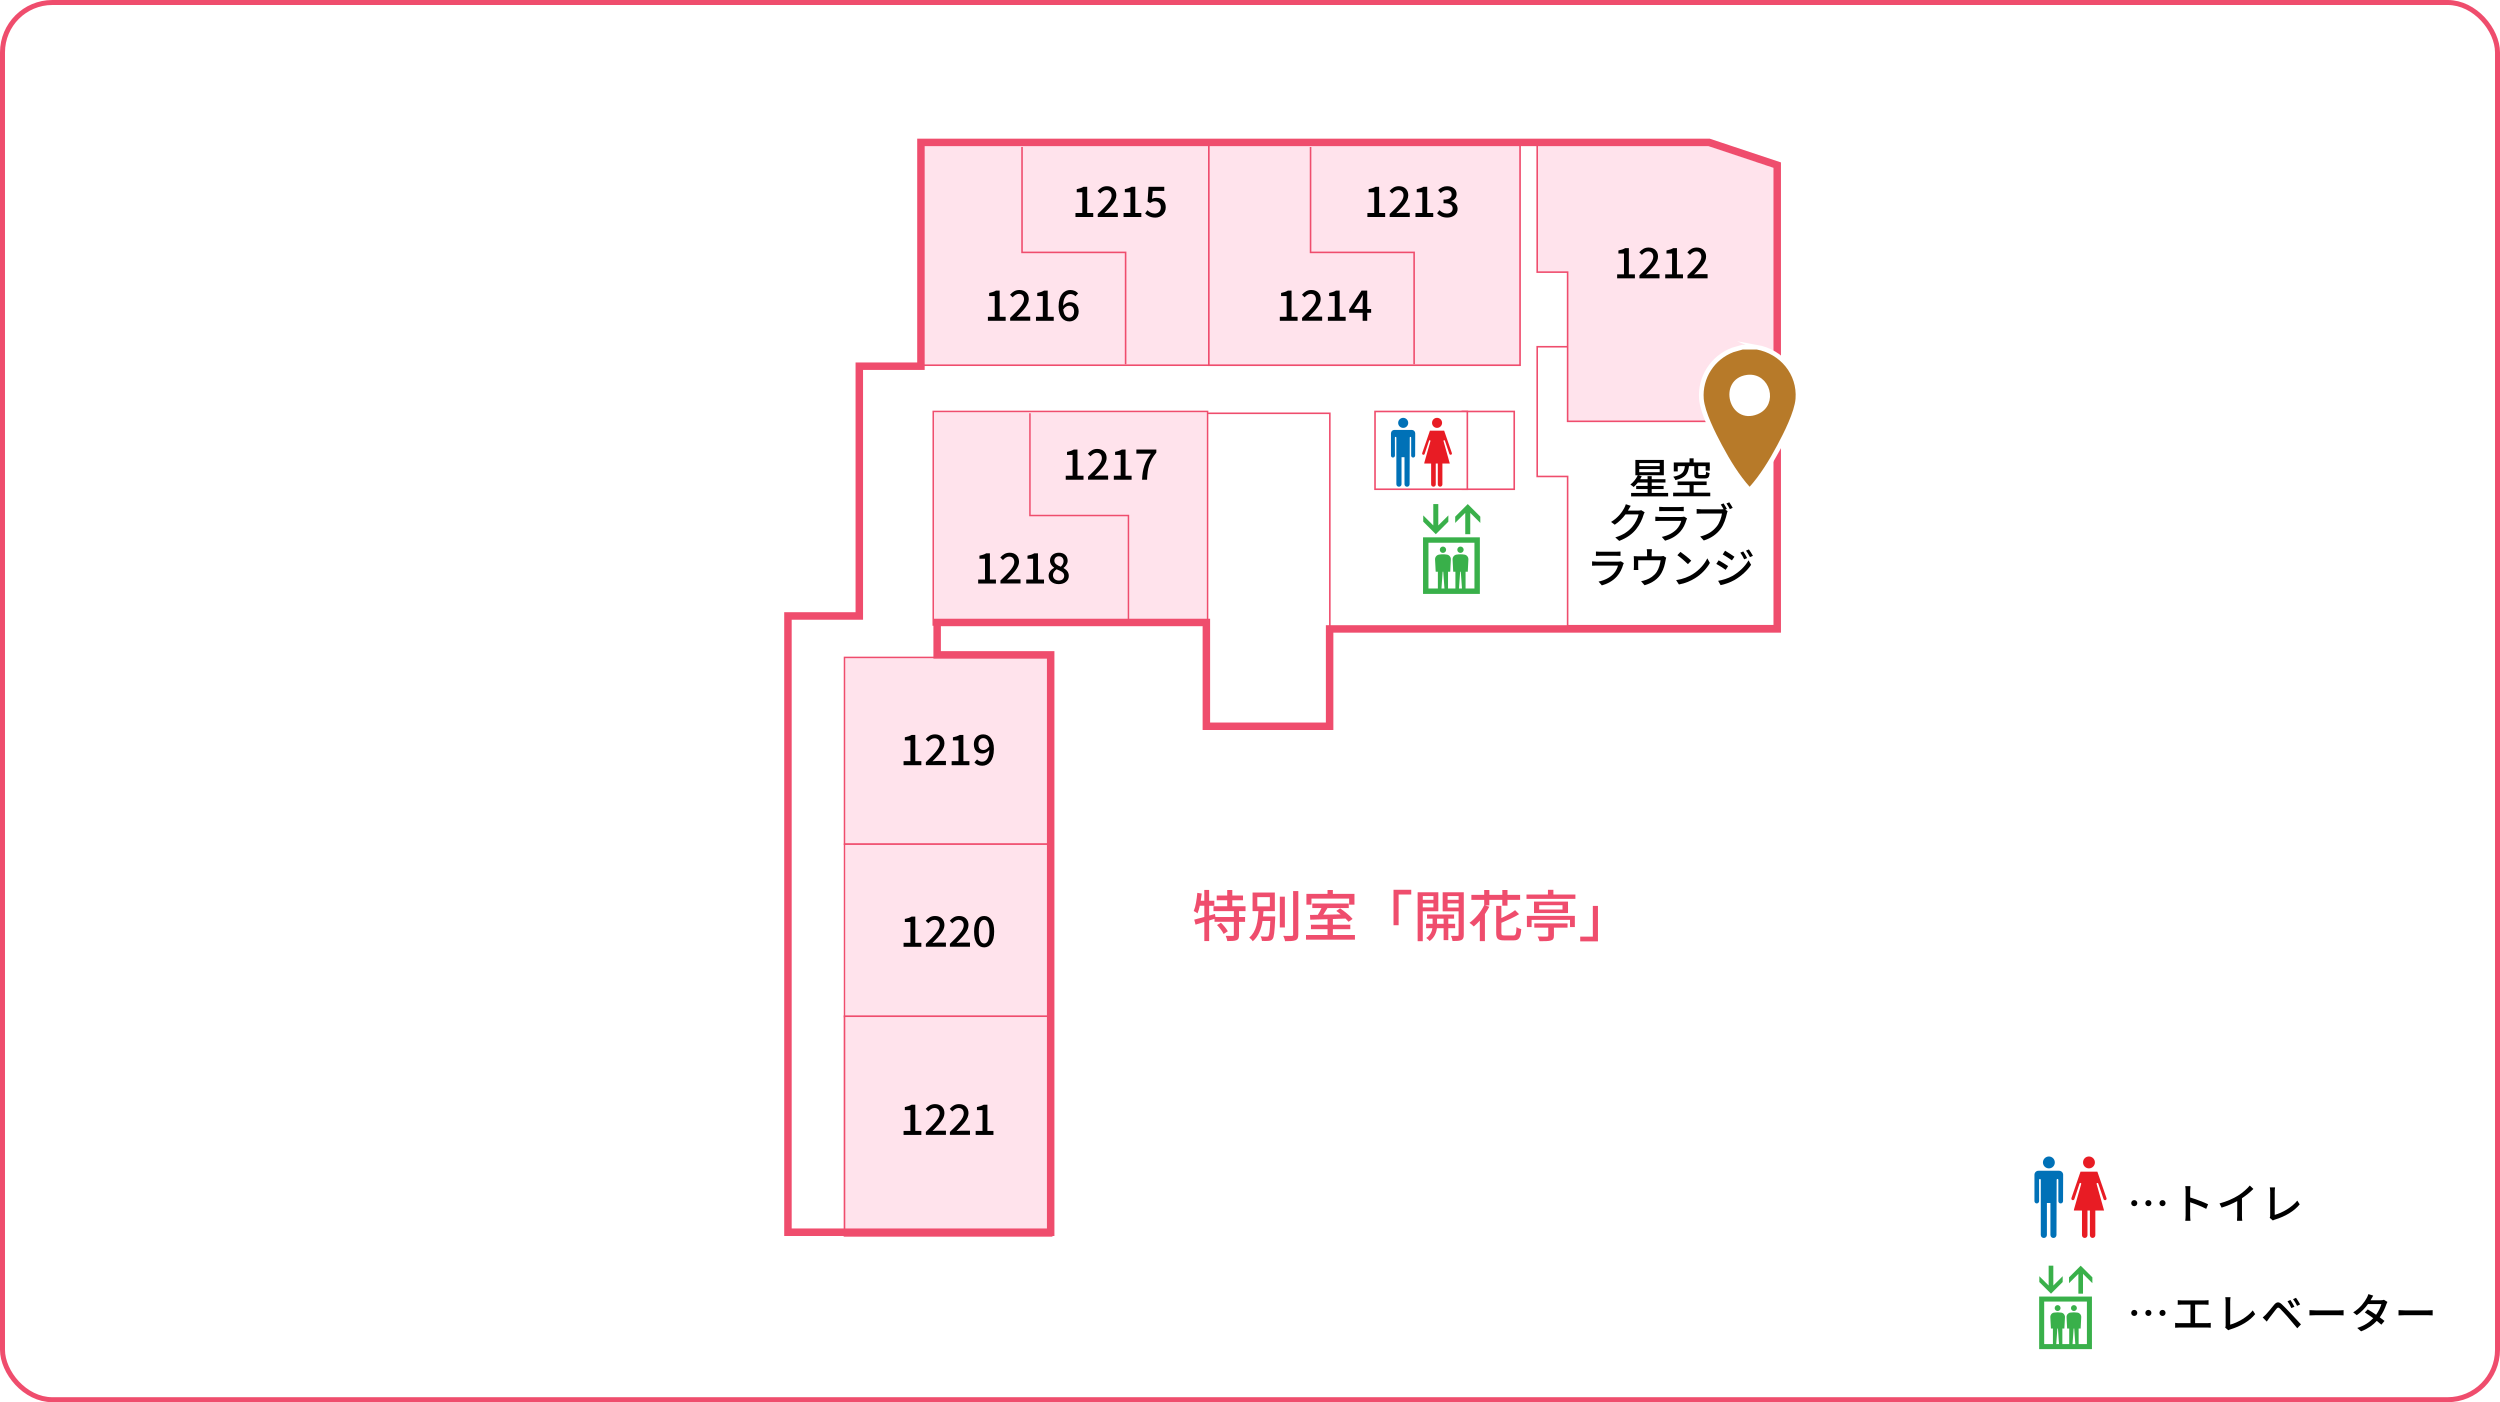 <?xml version="1.0" encoding="UTF-8"?>
<svg id="_レイヤー_8" data-name="レイヤー 8" xmlns="http://www.w3.org/2000/svg" xmlns:xlink="http://www.w3.org/1999/xlink" viewBox="0 0 1002 562">
  <defs>
    <filter id="outer-glow-31" x="673" y="130" width="57" height="75" filterUnits="userSpaceOnUse">
      <feOffset dx="0" dy="0"/>
      <feGaussianBlur result="blur" stdDeviation="2"/>
      <feFlood flood-color="#155977" flood-opacity=".35"/>
      <feComposite in2="blur" operator="in"/>
      <feComposite in="SourceGraphic"/>
    </filter>
  </defs>
  <rect x="1" y="1" width="1000" height="560" rx="20" ry="20" style="fill: #fff; stroke: #ef4d6d; stroke-miterlimit: 10; stroke-width: 2px;"/>
  <g>
    <polygon points="685.01 138.98 636.91 139.9 636.91 138.98 616.11 138.98 616.11 190.98 628.3 190.98 628.3 250.78 712.31 250.78 712.31 148.08 685.01 138.98" style="fill: #fff; stroke: #ef4d6d; stroke-miterlimit: 10; stroke-width: .64px;"/>
    <polygon points="685.01 57.08 636.91 58 636.91 57.08 616.11 57.08 616.11 109.08 628.3 109.08 628.3 168.88 712.31 168.88 712.31 66.18 685.01 57.08" style="fill: #ffe3ec; stroke: #ef4d6d; stroke-miterlimit: 10; stroke-width: .64px;"/>
    <polyline points="481.53 247.19 481.53 165.65 533 165.65 533 251.63" style="fill: none; stroke: #ef4d6d; stroke-miterlimit: 10; stroke-width: .64px;"/>
    <g>
      <rect x="368.86" y="58.17" width="115.63" height="88.21" style="fill: #ffe3ec; stroke: #ef4d6d; stroke-miterlimit: 10; stroke-width: .64px;"/>
      <polyline points="451.14 146.01 451.14 101.16 409.63 101.16 409.63 58.91" style="fill: #ffe3ec; stroke: #ef4d6d; stroke-miterlimit: 10; stroke-width: .64px;"/>
    </g>
    <g>
      <rect x="484.5" y="58.17" width="124.74" height="88.21" style="fill: #ffe3ec; stroke: #ef4d6d; stroke-miterlimit: 10; stroke-width: .66px;"/>
      <polyline points="566.78 146.01 566.78 101.16 525.27 101.16 525.27 58.91" style="fill: #ffe3ec; stroke: #ef4d6d; stroke-miterlimit: 10; stroke-width: .64px;"/>
    </g>
    <g>
      <rect x="374.04" y="164.9" width="109.96" height="85.6" style="fill: #ffe3ec; stroke: #ef4d6d; stroke-miterlimit: 10; stroke-width: .6px;"/>
      <polyline points="452.28 250.14 452.28 206.62 412.8 206.62 412.8 165.62" style="fill: #ffe3ec; stroke: #ef4d6d; stroke-miterlimit: 10; stroke-width: .6px;"/>
    </g>
    <rect x="338.47" y="263.49" width="83.02" height="74.85" style="fill: #ffe3ec; stroke: #ef4d6d; stroke-miterlimit: 10; stroke-width: .6px;"/>
    <rect x="338.47" y="338.36" width="83.02" height="69.11" style="fill: #ffe3ec; stroke: #ef4d6d; stroke-miterlimit: 10; stroke-width: .57px;"/>
    <rect x="338.47" y="407.3" width="83.02" height="88.03" style="fill: #ffe3ec; stroke: #ef4d6d; stroke-miterlimit: 10; stroke-width: .65px;"/>
    <g>
      <path d="M486.71,363.05h-2.08v3.93l2.34-.68.18,1.24h7.38v-2.36h-8.17v-1.94h5.5v-2.41h-4.2v-1.9h4.2v-2.23h2.05v2.23h4.29v1.9h-4.29v2.41h5.3v1.94h-2.61v2.36h2.43v1.94h-2.43v5.3c0,1.13-.22,1.72-1.02,2.05-.77.33-1.99.35-3.69.35-.07-.6-.35-1.48-.64-2.08,1.24.04,2.45.04,2.83.02.35,0,.44-.09.44-.4v-5.26h-7.75v-1.19l-2.14.66v8.26h-1.94v-7.67l-3.51,1.08-.53-2.01c1.1-.27,2.52-.64,4.04-1.08v-4.49h-1.81c-.24,1.15-.55,2.21-.91,3.05-.33-.27-1.11-.73-1.53-.93.8-1.83,1.19-4.62,1.44-7.29l1.77.29c-.11.97-.22,1.92-.38,2.87h1.41v-4.33h1.94v4.33h2.08v2.01ZM492.11,373.25l-1.68,1.08c-.46-.99-1.61-2.5-2.65-3.56l1.57-.95c1.04,1.02,2.23,2.43,2.76,3.42Z" style="fill: #ef4d6d;"/>
      <path d="M510.96,365.17h-4.55l-.18,2.14h4.88s0,.57-.02.82c-.24,5.46-.46,7.53-1.06,8.24-.4.51-.86.66-1.52.73-.57.07-1.66.07-2.72.02-.02-.55-.24-1.33-.57-1.83,1.04.11,1.99.11,2.39.11.38,0,.57-.02.75-.24.38-.42.6-2.01.77-6.01h-3.12c-.51,3.16-1.55,6.12-3.89,8.11-.31-.51-.93-1.15-1.44-1.48,2.98-2.41,3.49-6.74,3.69-10.61h-2.34v-7.45h8.93v7.45ZM508.95,363.29v-3.71h-5.02v3.71h5.02ZM514.98,371.73h-2.03v-12.35h2.03v12.35ZM519.27,376.83c-.82.35-2.17.4-4.2.4-.09-.57-.42-1.55-.75-2.14,1.52.07,2.94.04,3.38.04.42-.02.58-.15.58-.57v-17.43h2.08v17.43c0,1.33-.31,1.92-1.08,2.28Z" style="fill: #ef4d6d;"/>
      <path d="M542.12,368.31l-1.61,1.15c-.31-.38-.73-.84-1.21-1.3l-5.08.18v2.28h6.98v1.81h-6.98v2.32h8.84v1.86h-19.62v-1.86h8.64v-2.32h-6.65v-1.81h6.65v-2.21l-6.94.2-.09-1.9,3.14-.04c.53-.84,1.06-1.83,1.46-2.72h-3.69v-1.81h14.63v1.81h-8.53c-.53.91-1.13,1.83-1.68,2.67l7-.15c-.6-.49-1.22-.97-1.79-1.37l1.52-1.04c1.77,1.19,3.98,2.98,5.02,4.26ZM542.87,362.6h-2.14v-2.43h-15.09v2.43h-2.03v-4.33h8.46v-1.57h2.14v1.57h8.66v4.33Z" style="fill: #ef4d6d;"/>
      <path d="M565.63,358.52h-5.06v12.31h-2.05v-14.21h7.11v1.9Z" style="fill: #ef4d6d;"/>
      <path d="M576.48,357.61v7.62h-6.23v12h-2.06v-19.62h8.29ZM574.52,359.14h-4.26v1.5h4.26v-1.5ZM570.25,362.07v1.61h4.26v-1.61h-4.26ZM583.22,372.02h-2.74v4.79h-1.88v-4.79h-2.67c-.18,1.5-.91,3.76-2.94,5.15-.29-.38-.91-.95-1.35-1.24,1.66-1.04,2.3-2.7,2.47-3.91h-2.54v-1.75h2.61v-2.08h-2.23v-1.68h10.85v1.68h-2.32v2.08h2.74v1.75ZM575.97,368.19v2.08h2.63v-2.08h-2.63ZM585.74,376.77c-.73.35-1.86.4-3.56.4-.07-.57-.33-1.52-.62-2.08,1.1.02,2.25.02,2.61.02.33-.02.44-.13.44-.46v-9.39h-6.39v-7.65h8.46v17.06c0,1.13-.24,1.75-.95,2.1ZM584.61,359.14h-4.4v1.5h4.4v-1.5ZM580.22,362.07v1.66h4.4v-1.66h-4.4Z" style="fill: #ef4d6d;"/>
      <path d="M604.2,358.65h5.06v2.01h-5.06v2.32h-2.08v-2.32h-5.19v2.23h-1.72l1.7.53c-.51.99-1.08,1.99-1.75,2.94v10.85h-2.05v-8.22c-.8.88-1.61,1.68-2.43,2.34-.38-.4-1.21-1.15-1.72-1.48,2.34-1.66,4.57-4.33,5.9-7.07v-2.12h-5.13v-2.01h5.13v-1.94h2.08v1.94h5.19v-1.94h2.08v1.94ZM601.76,369.85v3.98c0,.95.18,1.1,1.26,1.1h3.51c.99,0,1.15-.55,1.28-3.36.46.35,1.35.71,1.9.84-.24,3.45-.84,4.49-3.03,4.49h-3.89c-2.45,0-3.12-.69-3.12-3.09v-10.74h2.08v4.88c2.08-.95,4.18-2.12,5.5-3.16l1.59,1.61c-1.99,1.26-4.64,2.45-7.09,3.45Z" style="fill: #ef4d6d;"/>
      <path d="M622.6,358.52h8.82v1.75h-19.6v-1.75h8.59v-1.88h2.19v1.88ZM631.2,371.58h-1.94v-2.89h-15.4v2.89h-1.88v-4.51h19.22v4.51ZM628.46,365.96h-13.63v-4.6h13.63v4.6ZM621.52,376.97c-.95.27-2.41.27-4.49.27-.11-.57-.44-1.35-.75-1.9,1.55.07,3.27.07,3.71.04.44-.02.55-.11.55-.44v-3.14h-5.59v-1.7h13.32v1.7h-5.46v3.23c0,1.15-.31,1.68-1.3,1.94ZM626.25,364.53v-1.72h-9.35v1.72h9.35Z" style="fill: #ef4d6d;"/>
      <path d="M633.35,375.4h5.06v-12.31h2.05v14.21h-7.11v-1.9Z" style="fill: #ef4d6d;"/>
    </g>
    <g>
      <path d="M362.15,453.27h2.74v-8.32h-2.23v-1.23c1.17-.22,2-.51,2.72-.95h1.47v10.5h2.42v1.61h-7.12v-1.61Z"/>
      <path d="M371.09,453.67c3.45-3.3,5.54-5.51,5.54-7.39,0-1.32-.69-2.2-2.1-2.2-.96,0-1.77.63-2.45,1.39l-1.05-1.03c1.03-1.18,2.13-1.91,3.75-1.91,2.28,0,3.75,1.45,3.75,3.63,0,2.3-2.1,4.43-4.8,7.17.64-.07,1.44-.14,2.03-.14h3.37v1.67h-8.05v-1.2Z"/>
      <path d="M380.73,453.67c3.45-3.3,5.54-5.51,5.54-7.39,0-1.32-.69-2.2-2.1-2.2-.96,0-1.77.63-2.45,1.39l-1.05-1.03c1.03-1.18,2.13-1.91,3.75-1.91,2.28,0,3.75,1.45,3.75,3.63,0,2.3-2.1,4.43-4.8,7.17.64-.07,1.44-.14,2.03-.14h3.37v1.67h-8.05v-1.2Z"/>
      <path d="M391.05,453.27h2.74v-8.32h-2.23v-1.23c1.17-.22,2-.51,2.72-.95h1.47v10.5h2.42v1.61h-7.12v-1.61Z"/>
    </g>
    <g>
      <path d="M362.15,377.87h2.74v-8.32h-2.23v-1.23c1.17-.22,2-.51,2.72-.95h1.47v10.5h2.42v1.61h-7.12v-1.61Z"/>
      <path d="M371.09,378.27c3.45-3.3,5.54-5.51,5.54-7.39,0-1.32-.69-2.2-2.1-2.2-.96,0-1.77.63-2.45,1.39l-1.05-1.03c1.03-1.18,2.13-1.91,3.75-1.91,2.28,0,3.75,1.45,3.75,3.63,0,2.3-2.1,4.43-4.8,7.17.64-.07,1.44-.14,2.03-.14h3.37v1.67h-8.05v-1.2Z"/>
      <path d="M380.73,378.27c3.45-3.3,5.54-5.51,5.54-7.39,0-1.32-.69-2.2-2.1-2.2-.96,0-1.77.63-2.45,1.39l-1.05-1.03c1.03-1.18,2.13-1.91,3.75-1.91,2.28,0,3.75,1.45,3.75,3.63,0,2.3-2.1,4.43-4.8,7.17.64-.07,1.44-.14,2.03-.14h3.37v1.67h-8.05v-1.2Z"/>
      <path d="M390.41,373.37c0-4.07,1.55-6.24,4.04-6.24s4.01,2.16,4.01,6.24-1.54,6.34-4.01,6.34-4.04-2.25-4.04-6.34ZM396.6,373.37c0-3.47-.9-4.7-2.15-4.7s-2.16,1.23-2.16,4.7.9,4.78,2.16,4.78,2.15-1.3,2.15-4.78Z"/>
    </g>
    <g>
      <path d="M362.15,305.07h2.74v-8.32h-2.23v-1.23c1.17-.22,2-.51,2.72-.95h1.47v10.5h2.42v1.61h-7.12v-1.61Z"/>
      <path d="M371.09,305.47c3.45-3.3,5.54-5.51,5.54-7.39,0-1.32-.69-2.2-2.1-2.2-.96,0-1.77.63-2.45,1.39l-1.05-1.03c1.03-1.18,2.13-1.91,3.75-1.91,2.28,0,3.75,1.45,3.75,3.63,0,2.3-2.1,4.43-4.8,7.17.64-.07,1.44-.14,2.03-.14h3.37v1.67h-8.05v-1.2Z"/>
      <path d="M381.42,305.07h2.74v-8.32h-2.23v-1.23c1.17-.22,2-.51,2.72-.95h1.47v10.5h2.42v1.61h-7.12v-1.61Z"/>
      <path d="M390.54,305.58l1.07-1.22c.46.58,1.22.93,1.96.93,1.57,0,2.89-1.18,2.98-4.72-.73.9-1.81,1.44-2.71,1.44-2.1,0-3.52-1.23-3.52-3.74s1.71-3.94,3.72-3.94c2.38,0,4.31,1.88,4.31,5.88,0,4.77-2.25,6.7-4.68,6.7-1.42,0-2.43-.59-3.13-1.34ZM394.08,295.84c-1.08,0-1.93.9-1.93,2.43s.71,2.33,2.05,2.33c.71,0,1.57-.41,2.3-1.5-.22-2.21-1.12-3.26-2.42-3.26Z"/>
    </g>
    <g>
      <path d="M392.05,232.27h2.74v-8.32h-2.23v-1.23c1.17-.22,2-.51,2.72-.95h1.47v10.5h2.42v1.61h-7.12v-1.61Z"/>
      <path d="M400.99,232.67c3.45-3.3,5.54-5.51,5.54-7.39,0-1.32-.69-2.2-2.1-2.2-.96,0-1.77.63-2.45,1.39l-1.05-1.03c1.03-1.18,2.13-1.91,3.75-1.91,2.28,0,3.75,1.45,3.75,3.63,0,2.3-2.1,4.43-4.8,7.17.64-.07,1.44-.14,2.03-.14h3.37v1.67h-8.05v-1.2Z"/>
      <path d="M411.32,232.27h2.74v-8.32h-2.23v-1.23c1.17-.22,2-.51,2.72-.95h1.47v10.5h2.42v1.61h-7.12v-1.61Z"/>
      <path d="M420.29,230.78c0-1.54,1.08-2.57,2.21-3.18v-.07c-.91-.66-1.66-1.56-1.66-2.82,0-1.93,1.52-3.18,3.57-3.18,2.15,0,3.5,1.34,3.5,3.25,0,1.23-.88,2.28-1.64,2.84v.07c1.1.64,2.1,1.52,2.1,3.15,0,1.84-1.61,3.28-4.02,3.28s-4.06-1.39-4.06-3.33ZM426.53,230.76c0-1.42-1.37-1.91-3.06-2.59-.85.58-1.45,1.4-1.45,2.4,0,1.25,1.03,2.11,2.38,2.11,1.27,0,2.13-.74,2.13-1.93ZM426.28,224.9c0-1.12-.69-1.94-1.91-1.94-1.01,0-1.78.66-1.78,1.76,0,1.3,1.2,1.88,2.59,2.42.71-.69,1.1-1.42,1.1-2.23Z"/>
    </g>
    <g>
      <path d="M427.15,190.67h2.74v-8.32h-2.23v-1.23c1.17-.22,2-.51,2.72-.95h1.47v10.5h2.42v1.61h-7.12v-1.61Z"/>
      <path d="M436.09,191.07c3.45-3.3,5.54-5.51,5.54-7.39,0-1.32-.69-2.2-2.1-2.2-.96,0-1.77.63-2.45,1.39l-1.05-1.03c1.03-1.18,2.13-1.91,3.75-1.91,2.28,0,3.75,1.45,3.75,3.63,0,2.3-2.1,4.43-4.8,7.17.64-.07,1.44-.14,2.03-.14h3.37v1.67h-8.05v-1.2Z"/>
      <path d="M446.42,190.67h2.74v-8.32h-2.23v-1.23c1.17-.22,2-.51,2.72-.95h1.47v10.5h2.42v1.61h-7.12v-1.61Z"/>
      <path d="M461.31,181.83h-5.85v-1.66h8v1.2c-2.92,3.6-3.52,6.19-3.72,10.9h-2c.2-4.4,1.13-7.15,3.57-10.45Z"/>
    </g>
    <g>
      <path d="M395.95,126.97h2.74v-8.32h-2.23v-1.23c1.17-.22,2-.51,2.72-.95h1.47v10.5h2.42v1.61h-7.12v-1.61Z"/>
      <path d="M404.89,127.37c3.45-3.3,5.54-5.51,5.54-7.39,0-1.32-.69-2.2-2.1-2.2-.96,0-1.78.63-2.45,1.39l-1.05-1.03c1.03-1.18,2.13-1.91,3.75-1.91,2.28,0,3.75,1.45,3.75,3.63,0,2.3-2.1,4.43-4.8,7.17.64-.07,1.44-.14,2.03-.14h3.36v1.67h-8.05v-1.2Z"/>
      <path d="M415.22,126.97h2.74v-8.32h-2.23v-1.23c1.17-.22,2-.51,2.72-.95h1.47v10.5h2.42v1.61h-7.12v-1.61Z"/>
      <path d="M424.29,122.91c0-4.75,2.23-6.68,4.7-6.68,1.39,0,2.4.59,3.11,1.34l-1.07,1.18c-.46-.54-1.2-.91-1.96-.91-1.57,0-2.89,1.2-2.98,4.73.73-.91,1.81-1.45,2.71-1.45,2.08,0,3.52,1.23,3.52,3.74s-1.71,3.96-3.72,3.96c-2.38,0-4.31-1.89-4.31-5.9ZM428.57,127.31c1.08,0,1.94-.91,1.94-2.45s-.74-2.32-2.06-2.32c-.71,0-1.57.41-2.3,1.49.22,2.23,1.12,3.28,2.42,3.28Z"/>
    </g>
    <g>
      <path d="M431.05,85.37h2.74v-8.32h-2.23v-1.23c1.17-.22,2-.51,2.72-.95h1.47v10.5h2.42v1.61h-7.12v-1.61Z"/>
      <path d="M439.99,85.77c3.45-3.3,5.54-5.51,5.54-7.39,0-1.32-.69-2.2-2.1-2.2-.96,0-1.77.63-2.45,1.39l-1.05-1.03c1.03-1.18,2.13-1.91,3.75-1.91,2.28,0,3.75,1.45,3.75,3.63,0,2.3-2.1,4.43-4.8,7.17.64-.07,1.44-.14,2.03-.14h3.37v1.67h-8.05v-1.2Z"/>
      <path d="M450.32,85.37h2.74v-8.32h-2.23v-1.23c1.17-.22,2-.51,2.72-.95h1.47v10.5h2.42v1.61h-7.12v-1.61Z"/>
      <path d="M458.97,85.54l.93-1.27c.71.71,1.61,1.32,2.92,1.32,1.39,0,2.45-.93,2.45-2.47s-.95-2.43-2.37-2.43c-.79,0-1.27.24-1.98.71l-.96-.61.37-5.92h6.31v1.66h-4.62l-.29,3.18c.54-.29,1.05-.42,1.71-.42,2.08,0,3.79,1.17,3.79,3.77s-2.01,4.16-4.19,4.16c-1.96,0-3.2-.81-4.08-1.67Z"/>
    </g>
    <g>
      <path d="M512.95,126.97h2.74v-8.32h-2.23v-1.23c1.17-.22,2-.51,2.72-.95h1.47v10.5h2.42v1.61h-7.12v-1.61Z"/>
      <path d="M521.89,127.37c3.45-3.3,5.54-5.51,5.54-7.39,0-1.32-.69-2.2-2.1-2.2-.96,0-1.78.63-2.45,1.39l-1.05-1.03c1.03-1.18,2.13-1.91,3.75-1.91,2.28,0,3.75,1.45,3.75,3.63,0,2.3-2.1,4.43-4.8,7.17.64-.07,1.44-.14,2.03-.14h3.36v1.67h-8.05v-1.2Z"/>
      <path d="M532.22,126.97h2.74v-8.32h-2.23v-1.23c1.17-.22,2-.51,2.72-.95h1.47v10.5h2.42v1.61h-7.12v-1.61Z"/>
      <path d="M546.15,125.38h-5.39v-1.32l4.95-7.59h2.27v7.39h1.57v1.52h-1.57v3.2h-1.83v-3.2ZM546.15,120.8c0-.66.05-1.76.08-2.43h-.07c-.3.61-.64,1.18-1,1.81l-2.43,3.69h3.42v-3.06Z"/>
    </g>
    <g>
      <path d="M548.05,85.37h2.74v-8.32h-2.23v-1.23c1.17-.22,2-.51,2.72-.95h1.47v10.5h2.42v1.61h-7.12v-1.61Z"/>
      <path d="M556.99,85.77c3.45-3.3,5.54-5.51,5.54-7.39,0-1.32-.69-2.2-2.1-2.2-.96,0-1.77.63-2.45,1.39l-1.05-1.03c1.03-1.18,2.13-1.91,3.75-1.91,2.28,0,3.75,1.45,3.75,3.63,0,2.3-2.1,4.43-4.8,7.17.64-.07,1.44-.14,2.03-.14h3.37v1.67h-8.05v-1.2Z"/>
      <path d="M567.32,85.37h2.74v-8.32h-2.23v-1.23c1.17-.22,2-.51,2.72-.95h1.47v10.5h2.42v1.61h-7.12v-1.61Z"/>
      <path d="M575.99,85.49l.95-1.25c.74.73,1.66,1.35,2.94,1.35,1.4,0,2.35-.74,2.35-1.96,0-1.34-.86-2.18-3.67-2.18v-1.45c2.45,0,3.26-.9,3.26-2.06,0-1.08-.73-1.74-1.91-1.74-.96,0-1.76.47-2.49,1.18l-1.01-1.22c1-.9,2.13-1.52,3.57-1.52,2.23,0,3.82,1.15,3.82,3.14,0,1.4-.85,2.33-2.15,2.82v.08c1.42.35,2.55,1.4,2.55,3.04,0,2.18-1.88,3.48-4.16,3.48-1.96,0-3.21-.79-4.06-1.72Z"/>
    </g>
    <g>
      <path d="M657.37,192.06h2.98v-1.23h1.66v1.23h5.51v1.35h-5.51v1.35h4.77v1.27h-4.77v1.54h6.58v1.39h-14.84v-1.39h6.61v-1.54h-4.57v-1.27h4.57v-1.35h-3.91c-.54.69-1.12,1.3-1.67,1.78-.3-.27-.95-.76-1.33-.98,1.2-.9,2.32-2.3,2.99-3.72h-.98v-6.14h11.41v6.14h-10.23l1.37.39c-.19.41-.39.79-.62,1.18ZM665.21,186.82v-1.22h-8.2v1.22h8.2ZM665.21,189.25v-1.25h-8.2v1.25h8.2Z"/>
      <path d="M685.47,198.9h-14.88v-1.45h6.58v-3.03h-4.8v-1.45h11.65v1.45h-5.21v3.03h6.66v1.45ZM685.27,188.61h-1.66v-1.79h-2.98v3.06c0,.44.1.51.69.51h1.88c.46,0,.56-.17.62-1.32.3.24.96.46,1.39.56-.17,1.69-.61,2.13-1.84,2.13h-2.25c-1.67,0-2.06-.44-2.06-1.86v-3.08h-2.11c-.34,2.92-1.3,4.68-5.44,5.61-.14-.39-.54-1.03-.86-1.35,3.69-.69,4.38-2,4.65-4.26h-2.86v2.13h-1.59v-3.6h6.32v-1.64h1.64v1.64h6.46v3.26Z"/>
      <path d="M651,203.61c.2-.34.49-1.03.63-1.52l1.96.64c-.34.51-.69,1.17-.88,1.5l-.24.42h4.06c.47,0,.95-.05,1.27-.17l1.39.85c-.17.27-.35.69-.47,1.03-.46,1.62-1.45,3.89-2.98,5.75-1.55,1.93-3.6,3.47-6.76,4.68l-1.57-1.4c3.26-.98,5.28-2.47,6.78-4.23,1.25-1.44,2.27-3.57,2.57-4.99h-5.27c-1.08,1.45-2.52,2.96-4.29,4.14l-1.49-1.12c2.94-1.76,4.51-4.11,5.31-5.6Z"/>
      <path d="M671.97,212.15c.96-1,1.57-2.27,1.88-3.38h-8.61c-.41,0-1.15.02-1.79.07v-1.76c.66.07,1.3.12,1.79.12h8.66c.46,0,.86-.07,1.08-.15l1.2.74c-.1.19-.24.44-.27.59-.47,1.64-1.23,3.35-2.49,4.73-1.74,1.93-3.89,2.99-6.05,3.6l-1.32-1.52c2.47-.51,4.53-1.61,5.92-3.04ZM666.61,203.22h6.58c.54,0,1.23-.03,1.66-.08v1.74c-.42-.03-1.1-.05-1.67-.05h-6.56c-.54,0-1.15.02-1.62.05v-1.74c.44.05,1.07.08,1.62.08Z"/>
      <path d="M688.06,211.02c1.17-1.49,1.89-3.65,2.11-5.19h-8.32c-.71,0-1.39.03-1.83.07v-1.89c.49.05,1.29.12,1.84.12h8.18c.22,0,.49,0,.76-.03-.32-.63-.76-1.34-1.12-1.88l1.13-.46c.42.61,1,1.59,1.33,2.23l-.64.27.93.61c-.14.27-.22.64-.3.98-.37,1.72-1.17,4.4-2.54,6.2-1.54,2-3.65,3.62-6.71,4.58l-1.45-1.59c3.31-.81,5.21-2.27,6.61-4.02ZM691.95,201.79l1.15-.47c.41.59,1.03,1.61,1.37,2.23l-1.15.51c-.37-.69-.9-1.67-1.37-2.27Z"/>
      <path d="M646.62,230.06c.96-1,1.57-2.27,1.88-3.38h-8.61c-.41,0-1.15.02-1.79.07v-1.76c.66.07,1.3.12,1.79.12h8.66c.46,0,.86-.07,1.08-.15l1.2.74c-.1.19-.24.44-.27.59-.47,1.64-1.23,3.35-2.49,4.73-1.74,1.93-3.89,2.99-6.05,3.6l-1.32-1.52c2.47-.51,4.53-1.61,5.92-3.04ZM641.26,221.14h6.58c.54,0,1.23-.03,1.66-.08v1.74c-.42-.03-1.1-.05-1.67-.05h-6.56c-.54,0-1.15.02-1.62.05v-1.74c.44.05,1.07.08,1.62.08Z"/>
      <path d="M659.75,232.41c1.55-.52,3.25-1.67,4.26-3.18.88-1.35,1.37-3.2,1.56-4.67h-8.99v2.77c0,.34.02.83.07,1.12h-1.84c.03-.35.07-.85.07-1.22v-2.96c0-.37-.02-.98-.07-1.37.52.05,1.01.08,1.64.08h3.69v-1.45c0-.42-.02-.79-.12-1.4h2.05c-.07.61-.1.98-.1,1.4v1.45h3.42c.68,0,1.01-.08,1.27-.17l1.17.73c-.12.29-.24.83-.29,1.15-.25,1.47-.73,3.38-1.62,4.95-1.3,2.35-3.74,4.09-6.78,4.92l-1.39-1.61c.64-.1,1.42-.32,2.03-.56Z"/>
      <path d="M678.42,230.15c2.72-1.67,4.84-4.21,5.87-6.37l1.03,1.84c-1.22,2.2-3.3,4.5-5.93,6.12-1.71,1.05-3.85,2.05-6.47,2.52l-1.13-1.74c2.82-.42,5.02-1.37,6.64-2.37ZM672.29,222.52l1.23-1.32c1.18.79,3.38,2.55,4.33,3.53l-1.34,1.37c-.88-.9-2.98-2.74-4.23-3.58Z"/>
      <path d="M687.89,226.02l.95-1.45c1.07.57,2.99,1.76,3.79,2.32l-.98,1.5c-.88-.64-2.69-1.79-3.75-2.37ZM694.33,230.86c2.82-1.61,5.12-3.87,6.48-6.27l1.03,1.79c-1.52,2.3-3.87,4.46-6.61,6.07-1.71.98-4.08,1.79-5.61,2.08l-1-1.74c1.88-.32,3.94-.95,5.71-1.93ZM690.46,222.2l.96-1.47c1.05.59,2.94,1.84,3.75,2.42l-1.01,1.45c-.86-.63-2.67-1.81-3.7-2.4ZM697.54,221.51l1.15-.49c.46.66,1.17,1.84,1.55,2.64l-1.18.51c-.44-.96-.93-1.84-1.52-2.65ZM699.79,220.7l1.17-.49c.47.63,1.18,1.79,1.61,2.57l-1.18.52c-.47-.96-1-1.81-1.59-2.6Z"/>
    </g>
    <g>
      <path d="M648.15,109.94h2.74v-8.32h-2.23v-1.23c1.17-.22,2-.51,2.72-.95h1.47v10.5h2.42v1.61h-7.12v-1.61Z"/>
      <path d="M657.09,110.35c3.45-3.3,5.54-5.51,5.54-7.39,0-1.32-.69-2.2-2.1-2.2-.96,0-1.77.63-2.45,1.39l-1.05-1.03c1.03-1.18,2.13-1.91,3.75-1.91,2.28,0,3.75,1.45,3.75,3.63,0,2.3-2.1,4.43-4.8,7.17.64-.07,1.44-.14,2.03-.14h3.37v1.67h-8.05v-1.2Z"/>
      <path d="M667.42,109.94h2.74v-8.32h-2.23v-1.23c1.17-.22,2-.51,2.72-.95h1.47v10.5h2.42v1.61h-7.12v-1.61Z"/>
      <path d="M676.36,110.35c3.45-3.3,5.54-5.51,5.54-7.39,0-1.32-.69-2.2-2.1-2.2-.96,0-1.77.63-2.45,1.39l-1.05-1.03c1.03-1.18,2.13-1.91,3.75-1.91,2.28,0,3.75,1.45,3.75,3.63,0,2.3-2.1,4.43-4.8,7.17.64-.07,1.44-.14,2.03-.14h3.37v1.67h-8.05v-1.2Z"/>
    </g>
    <polygon points="315.81 493.88 315.81 246.88 344.41 246.88 344.41 146.78 369.11 146.78 369.11 57.08 685.01 57.08 712.31 66.18 712.31 252.08 532.91 252.08 532.91 291.08 483.51 291.08 483.51 249.48 375.61 249.48 375.61 262.48 421.11 262.48 421.11 493.88 315.81 493.88" style="fill: none; stroke: #ef4d6d; stroke-miterlimit: 10; stroke-width: 3px;"/>
    <g>
      <path d="M570.35,238.04h22.78v-22.68h-22.78v22.68ZM590.96,235.87h-18.43v-18.34h18.43v18.34Z" style="fill: #39b04a;"/>
      <polygon points="580.5 209.08 580.5 206.57 576.47 210.59 576.47 202.03 574.46 202.03 574.46 210.59 570.43 206.57 570.43 209.08 575.47 214.12 580.5 209.08" style="fill: #39b04a;"/>
      <polygon points="583.24 207.07 583.24 209.59 587.27 205.56 587.27 214.12 589.28 214.12 589.28 205.56 593.31 209.59 593.31 207.07 588.28 202.03 583.24 207.07" style="fill: #39b04a;"/>
      <path d="M575.43,229.16h.87v7.26h1.4l.51-7.26h.25l.51,7.26h1.4v-7.26h.88l.25-4.87c.08-.99-.62-1.88-1.62-2.01-.51-.08-1.02-.12-1.54-.12s-1.04.04-1.54.12c-1,.14-1.7,1.03-1.63,2.01l.26,4.87Z" style="fill: #39b04a;"/>
      <path d="M578.34,221.61c.7,0,1.27-.57,1.27-1.26s-.57-1.29-1.27-1.29-1.27.57-1.27,1.29.56,1.26,1.27,1.26" style="fill: #39b04a;"/>
      <path d="M582.45,229.16h.88v7.26h1.4l.5-7.26h.26l.51,7.26h1.4v-7.26h.88l.25-4.87c.07-.99-.63-1.88-1.62-2.01-.51-.08-1.02-.12-1.55-.12s-1.04.04-1.55.12c-.98.14-1.69,1.03-1.61,2.01l.25,4.87Z" style="fill: #39b04a;"/>
      <path d="M585.36,221.61c.7,0,1.28-.57,1.28-1.26s-.57-1.29-1.28-1.29-1.28.57-1.28,1.29.58,1.26,1.28,1.26" style="fill: #39b04a;"/>
    </g>
    <g>
      <rect x="586.11" y="164.92" width="20.79" height="31.17" style="fill: #fff; stroke: #ef4d6d; stroke-miterlimit: 10; stroke-width: .65px;"/>
      <rect x="551.11" y="164.92" width="37" height="31.17" style="fill: #fff; stroke: #ef4d6d; stroke-miterlimit: 10; stroke-width: .65px;"/>
      <g>
        <path d="M573.96,169.49c0,1.11.89,2.01,2,2.01s2.03-.9,2.03-2.01-.9-2.02-2.03-2.02-2,.9-2,2.02" style="fill: #e81c24;"/>
        <path d="M570.02,181.58l3.09-8.96h5.71l3.09,8.96c.1.27-.05.57-.32.67-.29.09-.59-.05-.69-.34l-1.79-5.28c-.05-.16-.22-.24-.37-.21-.14.04-.24.21-.18.35l2.52,9.01h-2.97v8.36c0,.52-.41.93-.92.93s-.92-.41-.92-.93v-8.36h-.82v8.36c0,.52-.41.93-.93.93s-.93-.41-.93-.93v-8.36h-2.76l.06-.42,2.43-8.58c.06-.15-.04-.31-.21-.35-.14-.03-.31.04-.34.21l-1.76,5.28c-.09.28-.4.42-.67.34-.28-.1-.42-.41-.33-.67" style="fill: #e81c24;"/>
        <path d="M560.38,169.49c0,1.11.9,2.01,2.03,2.01s2-.9,2-2.01-.9-2.02-2-2.02-2.03.9-2.03,2.02" style="fill: #0071b7;"/>
        <path d="M557.51,173.67c0-.75.6-1.36,1.35-1.36h6.99c.75,0,1.37.61,1.37,1.36l-.03,8.92c0,.44-.35.8-.8.8s-.79-.36-.79-.8v-7.21c0-.16-.14-.3-.3-.3s-.27.14-.27.3l-.06,18.69c0,.56-.46,1.02-1.03,1.02s-1.02-.46-1.02-1.02v-10.83h-1.19v10.83c0,.56-.47,1.02-1.04,1.02s-1.03-.46-1.03-1.02v-18.69c0-.16-.14-.3-.3-.3s-.29.14-.29.3l.02,7.21c0,.44-.37.8-.81.8s-.78-.36-.78-.8v-8.92" style="fill: #0071b7;"/>
      </g>
    </g>
  </g>
  <g>
    <g>
      <g>
        <path d="M854.19,526.22c0-.68.54-1.22,1.22-1.22s1.22.54,1.22,1.22-.54,1.22-1.22,1.22-1.22-.54-1.22-1.22ZM859.85,526.22c0-.68.54-1.22,1.22-1.22s1.22.54,1.22,1.22-.54,1.22-1.22,1.22-1.22-.54-1.22-1.22ZM865.52,526.22c0-.68.54-1.22,1.22-1.22s1.22.54,1.22,1.22-.54,1.22-1.22,1.22-1.22-.54-1.22-1.22Z"/>
        <path d="M874.36,521.19h9.3c.53,0,1.07-.03,1.53-.1v1.87c-.48-.05-1.04-.07-1.53-.07h-3.86v7.43h4.79c.54,0,1.04-.07,1.48-.12v1.96c-.46-.07-1.12-.08-1.48-.08h-11.22c-.49,0-1.04.02-1.58.08v-1.96c.51.08,1.09.12,1.58.12h4.57v-7.43h-3.59c-.37,0-1.07.02-1.51.07v-1.87c.44.07,1.12.1,1.51.1Z"/>
        <path d="M892.04,531.14v-9.5c0-.54-.07-1.33-.15-1.72h2.11c-.09.53-.14,1.14-.14,1.7v9.3c3.04-.82,6.9-3.03,9.04-5.71l.97,1.5c-2.26,2.77-5.78,4.83-9.91,6.1-.2.07-.53.15-.85.36l-1.26-1.07c.17-.34.19-.59.19-.95Z"/>
        <path d="M917.04,527.97c-.99-1.14-2.53-2.8-3.21-3.47-.61-.59-.95-.54-1.48.12-.75.92-2.07,2.7-2.82,3.64-.36.49-.75,1.04-1.02,1.43l-1.62-1.65c.48-.39.82-.71,1.29-1.19.8-.8,2.21-2.6,3.31-3.93.95-1.12,1.85-1.31,3.08-.14,1.07,1,2.46,2.46,3.47,3.54l4.18,4.49-1.48,1.56c-1.19-1.43-2.65-3.18-3.71-4.4ZM916.82,521.55l1.19-.51c.44.66,1.21,1.92,1.6,2.7l-1.22.54c-.46-.97-.99-1.92-1.56-2.74ZM919.05,520.7l1.19-.54c.46.63,1.26,1.87,1.65,2.65l-1.21.58c-.48-.97-1.02-1.9-1.63-2.69Z"/>
        <path d="M928.16,525.2h9.25c.82,0,1.48-.07,1.9-.1v2.11c-.37-.02-1.16-.08-1.9-.08h-9.25c-.93,0-1.96.03-2.53.08v-2.11c.56.03,1.62.1,2.53.1Z"/>
        <path d="M948.6,520.21c.2-.36.51-1.04.65-1.53l1.94.61c-.34.51-.7,1.17-.88,1.51l-.19.34h4.1c.48,0,.95-.07,1.27-.19l1.38.85c-.15.29-.34.71-.46,1.05-.48,1.48-1.36,3.4-2.6,5.13.71.51,1.38,1.02,1.9,1.45l-1.26,1.5c-.48-.44-1.12-.97-1.82-1.53-1.51,1.65-3.54,3.14-6.31,4.2l-1.55-1.36c2.91-.88,4.96-2.36,6.43-3.91-1.17-.85-2.4-1.68-3.38-2.31l1.17-1.21c1.02.59,2.21,1.36,3.35,2.14,1-1.38,1.8-3.04,2.12-4.28h-5.37c-1.12,1.55-2.67,3.2-4.49,4.45l-1.44-1.12c2.94-1.82,4.62-4.28,5.44-5.8Z"/>
        <path d="M963.86,525.2h9.25c.82,0,1.48-.07,1.9-.1v2.11c-.37-.02-1.16-.08-1.9-.08h-9.25c-.93,0-1.96.03-2.53.08v-2.11c.56.03,1.62.1,2.53.1Z"/>
      </g>
      <g>
        <path d="M854.19,482.22c0-.68.54-1.22,1.22-1.22s1.22.54,1.22,1.22-.54,1.22-1.22,1.22-1.22-.54-1.22-1.22ZM859.85,482.22c0-.68.54-1.22,1.22-1.22s1.22.54,1.22,1.22-.54,1.22-1.22,1.22-1.22-.54-1.22-1.22ZM865.52,482.22c0-.68.54-1.22,1.22-1.22s1.22.54,1.22,1.22-.54,1.22-1.22,1.22-1.22-.54-1.22-1.22Z"/>
        <path d="M877.81,481.87v5.25c0,.53.05,1.56.14,2.18h-2.09c.08-.59.14-1.51.14-2.18v-9.82c0-.54-.05-1.33-.15-1.9h2.09c-.05.56-.12,1.31-.12,1.9v2.65c2.26.68,5.49,1.89,7.19,2.72l-.76,1.85c-1.79-.97-4.56-2.04-6.43-2.65Z"/>
        <path d="M896.68,487.31v-5.92c-1.79.97-4.03,1.96-6.27,2.63l-.83-1.68c2.97-.8,5.52-1.96,7.41-3.13,1.77-1.09,3.57-2.67,4.73-4.05l1.43,1.36c-1.29,1.31-2.89,2.62-4.57,3.72v7.05c0,.7.03,1.63.12,2.01h-2.11c.05-.37.1-1.31.1-2.01Z"/>
        <path d="M909.89,487.14v-9.5c0-.54-.07-1.33-.15-1.72h2.11c-.09.53-.14,1.14-.14,1.7v9.3c3.04-.82,6.9-3.03,9.04-5.71l.97,1.5c-2.26,2.77-5.78,4.83-9.91,6.1-.2.07-.53.15-.85.36l-1.26-1.07c.17-.34.19-.6.19-.95Z"/>
      </g>
      <g>
        <path d="M834.88,465.91c0,1.31,1.05,2.38,2.36,2.38s2.4-1.07,2.4-2.38-1.06-2.39-2.4-2.39-2.36,1.06-2.36,2.39" style="fill: #e81c24;"/>
        <path d="M830.22,480.21l3.65-10.6h6.76l3.66,10.6c.12.31-.06.68-.37.79-.34.11-.69-.06-.82-.4l-2.12-6.24c-.06-.19-.26-.28-.43-.24-.17.05-.29.24-.22.42l2.99,10.65h-3.51v9.88c0,.61-.48,1.1-1.09,1.1s-1.09-.49-1.09-1.1v-9.88h-.97v9.88c0,.61-.48,1.1-1.1,1.1s-1.1-.49-1.1-1.1v-9.88h-3.26l.07-.5,2.87-10.15c.07-.17-.05-.37-.24-.42-.17-.04-.37.05-.41.24l-2.08,6.24c-.11.33-.47.5-.79.4-.33-.12-.49-.48-.39-.79" style="fill: #e81c24;"/>
        <path d="M818.81,465.91c0,1.31,1.07,2.38,2.4,2.38s2.36-1.07,2.36-2.38-1.06-2.39-2.36-2.39-2.4,1.06-2.4,2.39" style="fill: #0071b7;"/>
        <path d="M815.41,470.85c0-.89.71-1.61,1.6-1.61h8.27c.89,0,1.63.72,1.63,1.61l-.04,10.55c0,.52-.42.94-.95.94s-.93-.42-.93-.94v-8.53c0-.19-.16-.36-.36-.36s-.32.17-.32.36l-.07,22.1c0,.66-.54,1.21-1.22,1.21s-1.21-.54-1.21-1.21v-12.81h-1.41v12.81c0,.66-.55,1.21-1.23,1.21s-1.22-.54-1.22-1.21v-22.1c0-.19-.16-.36-.35-.36s-.34.17-.34.36l.02,8.53c0,.52-.44.94-.95.94s-.92-.42-.92-.94v-10.55" style="fill: #0071b7;"/>
      </g>
      <g>
        <path d="M817.29,540.73h21.16v-21.07h-21.16v21.07ZM836.43,538.71h-17.12v-17.04h17.12v17.04Z" style="fill: #39b04a;"/>
        <polygon points="826.72 513.84 826.72 511.5 822.97 515.23 822.97 507.29 821.1 507.29 821.1 515.23 817.36 511.5 817.36 513.84 822.04 518.51 826.72 513.84" style="fill: #39b04a;"/>
        <polygon points="829.26 511.96 829.26 514.3 833.01 510.57 833.01 518.51 834.87 518.51 834.87 510.57 838.62 514.3 838.62 511.96 833.94 507.29 829.26 511.96" style="fill: #39b04a;"/>
        <path d="M822,532.48h.81v6.74h1.3l.48-6.74h.23l.47,6.74h1.3v-6.74h.81l.24-4.52c.07-.91-.58-1.74-1.5-1.87-.47-.07-.95-.11-1.43-.11s-.97.04-1.43.11c-.93.13-1.58.96-1.51,1.87l.24,4.52Z" style="fill: #39b04a;"/>
        <path d="M824.7,525.46c.65,0,1.18-.53,1.18-1.17s-.53-1.2-1.18-1.2-1.18.53-1.18,1.2.52,1.17,1.18,1.17" style="fill: #39b04a;"/>
        <path d="M828.52,532.48h.82v6.74h1.3l.47-6.74h.24l.47,6.74h1.3v-6.74h.81l.23-4.52c.07-.91-.59-1.74-1.5-1.87-.47-.07-.95-.11-1.44-.11s-.97.04-1.44.11c-.91.13-1.57.96-1.5,1.87l.23,4.52Z" style="fill: #39b04a;"/>
        <path d="M831.23,525.46c.65,0,1.19-.53,1.19-1.17s-.53-1.2-1.19-1.2-1.19.53-1.19,1.2.54,1.17,1.19,1.17" style="fill: #39b04a;"/>
      </g>
    </g>
    <rect x="782" y="452.5" width="218.5" height="108.5" style="fill: none;"/>
  </g>
  <g id="btn19" style="filter: url(#outer-glow-31);">
    <circle cx="700" cy="161.5" r="13" style="fill: #fff;"/>
    <path d="M704.13,139.14c9.98,1.79,17.26,10.49,16.45,20.78-.43,5.46-4.81,14.07-7.44,18.99-3.19,5.95-6.91,12.11-11.44,17.1h-.89c-4.53-4.98-8.26-11.15-11.44-17.1-2.64-4.92-7.01-13.53-7.44-18.99-.69-8.67,4.5-16.63,12.55-19.67l3.89-1.1h5.78ZM700.3,151.19c-10.65,1.4-6.49,18.15,3.76,13.97,7.78-3.16,4.56-15.06-3.76-13.97Z" style="fill: #b77a29; stroke: #fff; stroke-miterlimit: 10; stroke-width: 1.87px;"/>
  </g>
</svg>